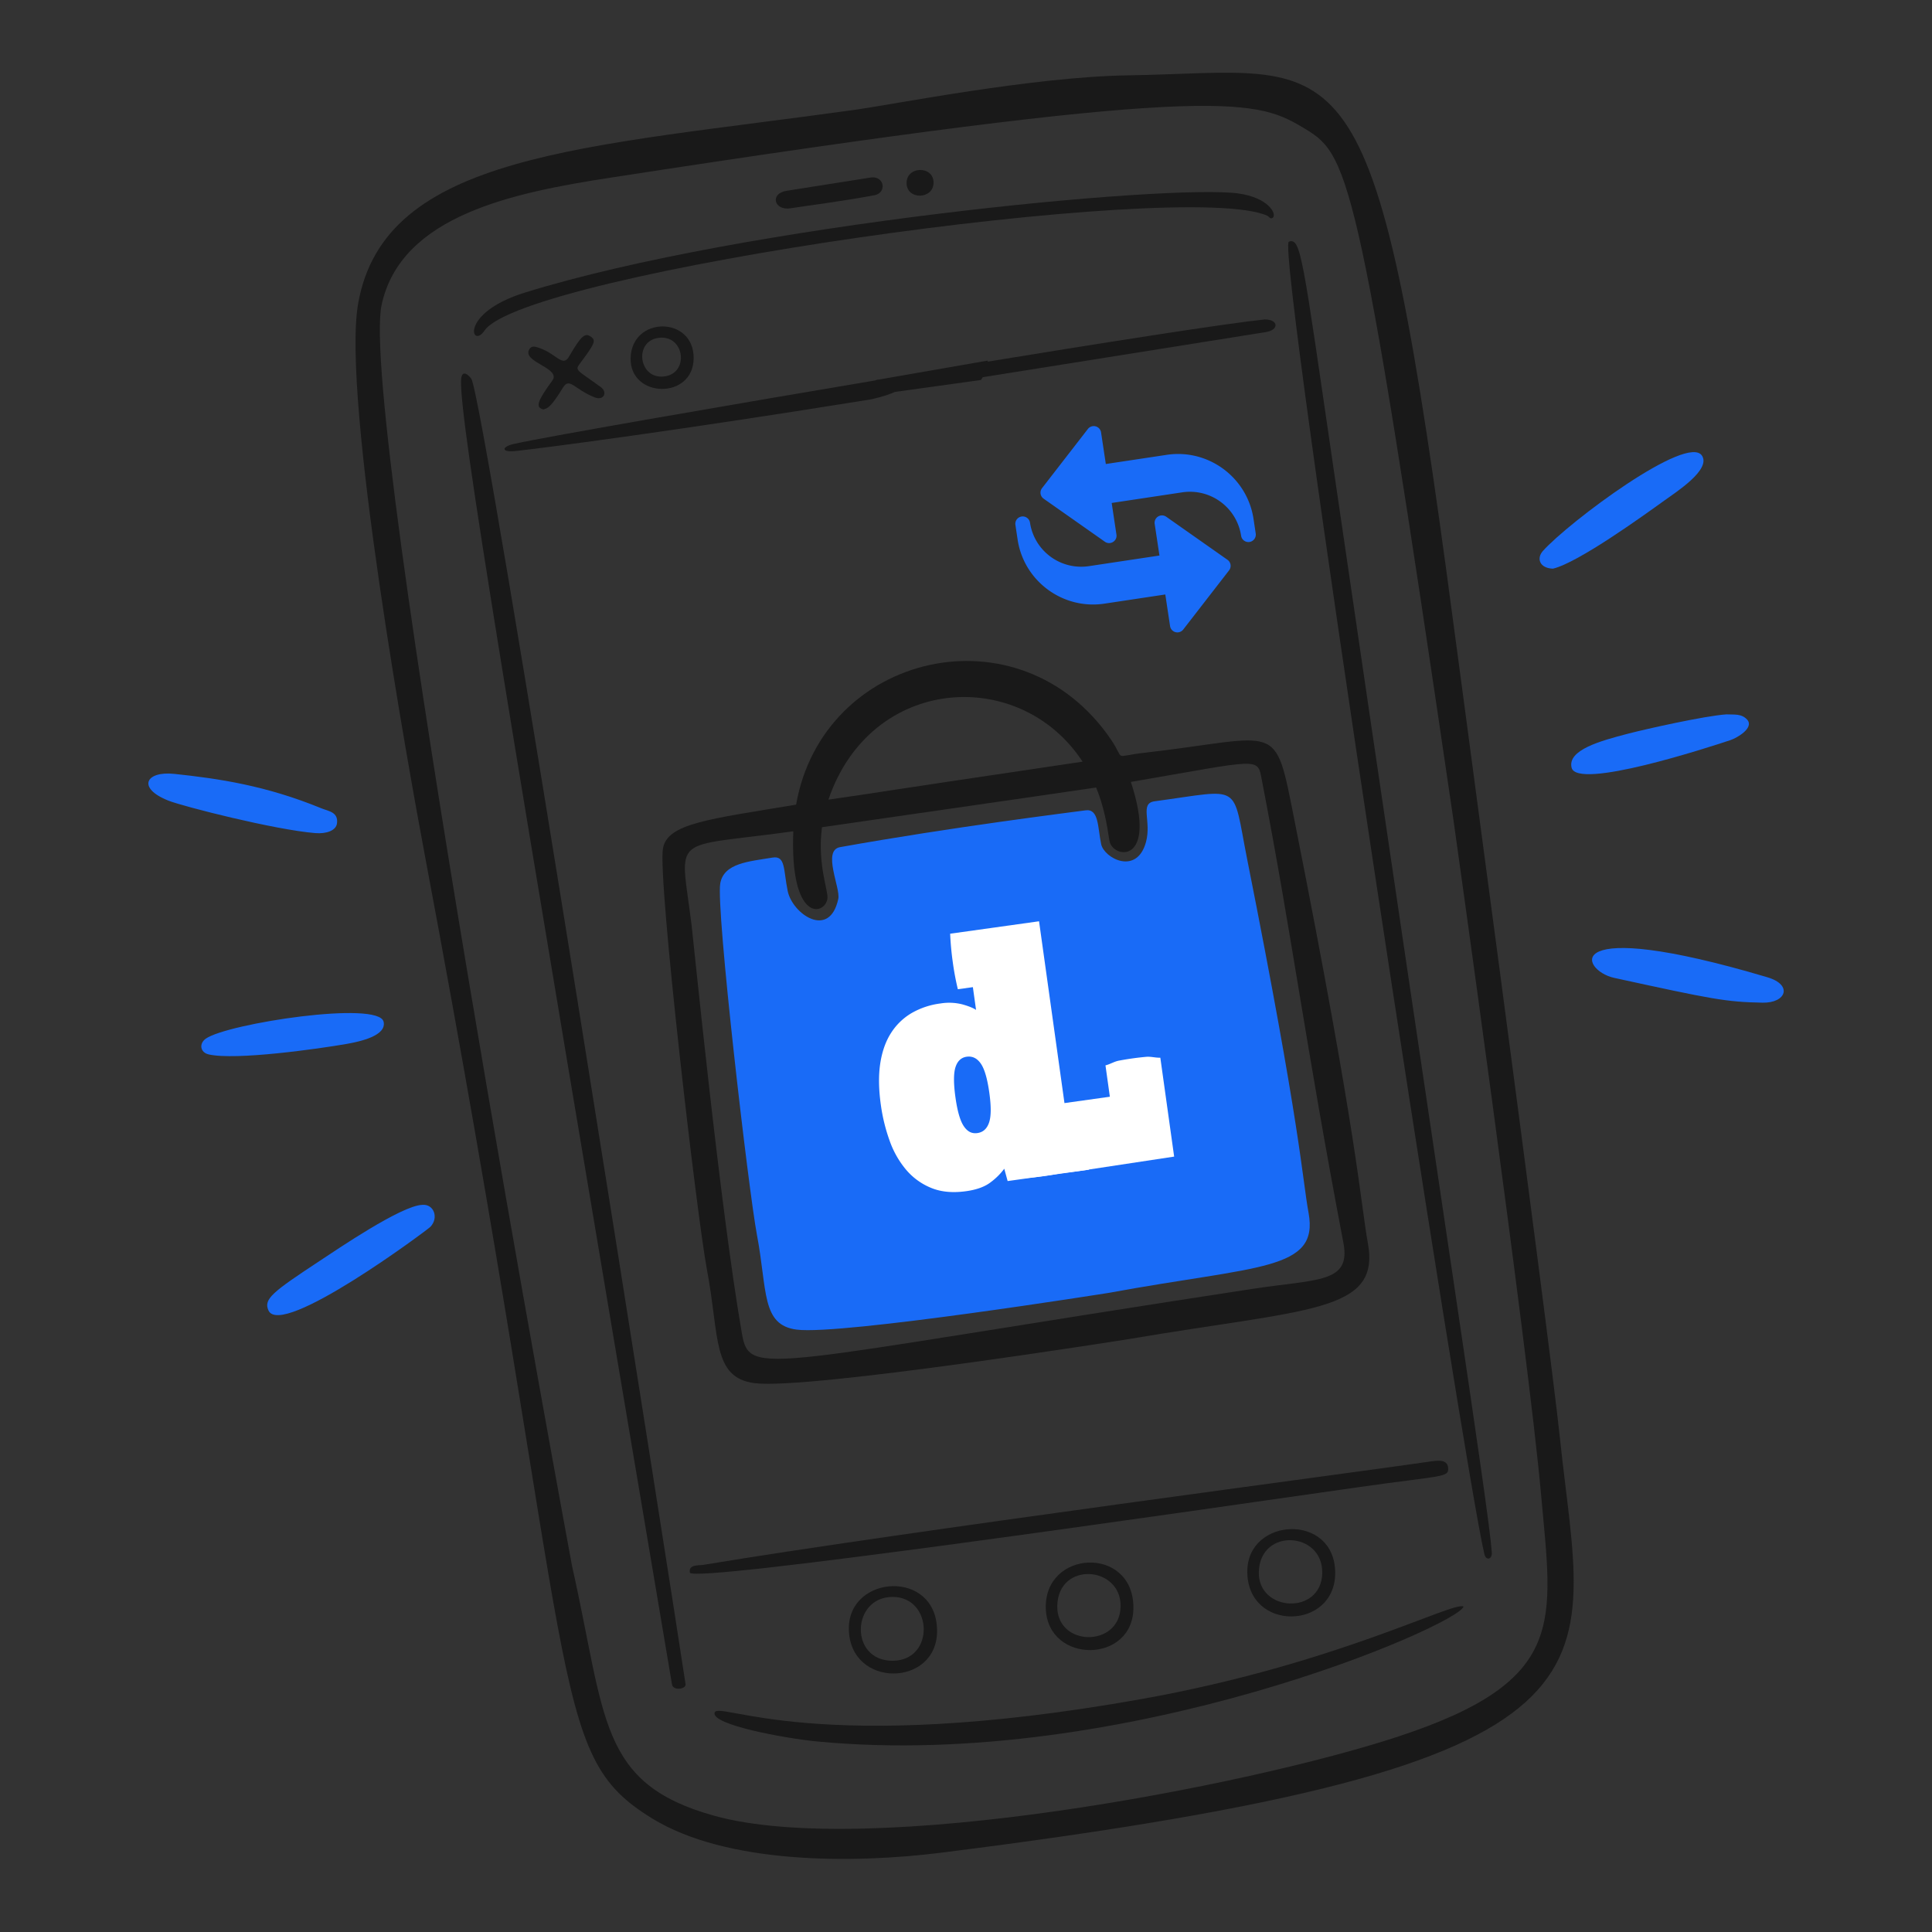 <svg xmlns="http://www.w3.org/2000/svg" width="188" height="188" fill="none"><rect width="100%" height="100%" fill="#333333" stroke="none"/><path fill="#191919" d="M109.764 7.332c20.973-.326 23.704-5.268 30.982 48.232.004.03 10.007 74.406 11.043 84.333 2.438 23.356 8.824 31.71-60.198 40.385-8.585 1.079-20.896 1.132-28.167-3.354-10.288-6.346-6.822-12.505-22.06-93.575-1.574-8.374-8.127-44.625-6.515-53.804 2.57-14.635 21.914-15.181 48.303-18.858 3.836-.534 17.314-3.215 26.613-3.36l-.001.001zM55.658 152.353c3.34 14.842 2.535 21.195 13.845 24.335 15.094 4.191 51.909-2.878 66.574-7.714 16.531-5.452 14.99-11.085 13.874-23.628-1.223-13.741-8.508-65.494-8.512-65.521-9.469-64.569-10.224-64.785-14.781-67.491-4.604-2.736-8.987-4.038-67.262 4.956-9.445 1.457-20.365 3.663-22.258 12.358C34.845 40.186 55.654 152.33 55.66 152.354v-.001z"/><path fill="#191919" d="M125.415 23.518c1.176-.404 1.314 1.307 4.331 21.943 10.635 72.713 15.134 101.396 15.418 105.594.049.723-.567.822-.719.185-2.018-8.426-20.325-127.277-19.03-127.722zM66.712 163.892c.043.495-1.215.653-1.32.022-16.668-98.84-20.578-122.587-20.53-126.8.014-1.136.57-.812.993-.273 1.22 1.55 19.94 120.856 20.857 127.051zm75.703-7.561c-.41 1.752-32.821 16.012-62.905 13.128-3.125-.3-10.322-1.626-9.972-2.805.357-1.198 9.81 4.342 41.565-1.326 18.88-3.369 30.286-9.534 31.312-8.997zM67.13 153.03c-.144-.824.842-.677 1.338-.759 18.824-3.138 64.933-9.187 70.564-10.033.827-.124 1.816-.282 1.884.6.075.962-.508.705-8.883 1.901-16.522 2.362-64.718 9.35-64.903 8.291zm53.352-134.207c2.937.396 3.791 2.005 3.375 2.36-.231.198-.376-.117-.546-.193-8.047-3.61-72.341 5.52-76.169 11.185-1.25 1.851-2.54-1.697 3.96-3.712 21.302-6.602 62.489-10.571 69.381-9.64h-.001zm2.587 12.26c-3.636.376-15.525 2.23-28.738 4.395.112.477.165.952.153 1.409l28.68-4.57c1.328-.21 1.25-1.234-.095-1.234z"/><path fill="#191919" d="m84.286 38.526 11.176-1.552c.696-1.059.767-1.639.627-1.88l-10.85 1.888c-.425.517-.705 1.057-.953 1.544z"/><path fill="#191919" d="M85.436 36.974C71.52 39.319 53.444 42.43 49.996 43.2c-1.196.267-1.252.842.168.69 2.952-.317 16.23-2.067 34.645-5.037 5.207-1.247.65-1.388.627-1.88zm5.75 121.69c.052 5.537-8.53 5.671-8.586-.172-.048-5.26 8.528-5.853 8.586.172zm-4.29 2.941c4.095-.046 3.891-6.216-.036-6.212-4.028.005-4.236 6.261.035 6.212zm23.395-5.316c.142 5.64-8.376 5.7-8.526.203-.154-5.661 8.378-6.111 8.526-.203zm-7.409-.025c-.084 3.992 6.052 4.087 6.161.095.108-3.992-6.069-4.48-6.161-.095zm27.044-3.218c.023 5.612-8.582 5.766-8.553-.152.026-5.279 8.529-5.703 8.553.152zm-7.431-.124c-.144 3.943 6.064 4.29 6.17.176.105-4.058-6.014-4.474-6.17-.176zM52.878 39.84c-.83-.19-.555-.857.87-2.81.893-1.225-2.981-1.788-2.245-3.038.234-.398.6-.263.987-.13 1.676.575 2.263 1.912 2.884.834 1.197-2.075 1.56-2.316 2.107-1.943.546.373.421.662-1.085 2.669-.484.645-.194.596 2.071 2.248.679.496.294 1.35-.6.997-1.989-.787-2.44-1.995-3.083-.95-1.185 1.923-1.486 2.014-1.906 2.124zm14.621-4.97c-.037 4.032-6.208 3.904-6.133-.008.079-4.124 6.171-4.138 6.133.008zm-3.172-2.012c-2.641.079-2.288 3.914.14 3.787 2.566-.134 2.247-3.859-.14-3.788zM84.82 17.26c1.259-.099 1.485 1.517.259 1.742-3.531.646-6.29.975-8.175 1.268-1.564.244-2.04-1.44-.351-1.704 2.757-.43 5.51-.87 8.267-1.306zm6.023.507c.003 1.638-2.566 1.722-2.624.097-.062-1.718 2.62-1.78 2.624-.097z"/><path fill="#196BF7" d="M172 95.103c2.476.736 1.807 2.511-.485 2.466-3.598-.07-4.884-.33-14.441-2.413-3.324-.724-5.52-6.13 14.927-.054l-.001.001zM41.07 117.244c1.152-.116 1.652 1.261.806 2.141-.284.296-14.523 10.906-15.755 8.125-.488-1.101.371-1.771 4.97-4.802 1.728-1.138 7.936-5.377 9.978-5.464zm110.052-61.908c-1.314-.04-1.63-1.004-.982-1.726 2.528-2.818 14.114-11.475 15.489-9.253.844 1.363-2.487 3.495-3.657 4.338-2.06 1.482-8.384 6.05-10.85 6.64zM16.952 75.304c4.315.46 8.884 1.12 14.333 3.356.673.276 1.658.354 1.505 1.472-.093.679-1.004 1.026-2.12.935-3.93-.32-12.829-2.587-14.269-3.154-3.1-1.22-2.235-2.904.55-2.608h.001zm151.024-5.789c.765.041 1.471-.099 2.03.504.723.782-.929 1.772-1.629 2.004-2.121.704-14.908 4.877-15.447 2.678-.422-1.724 2.823-2.615 5.484-3.306 1.789-.465 7.408-1.724 9.562-1.88zM37.33 99.43c.294 1.354-2.261 1.918-3.624 2.157-2.662.464-10.769 1.619-13.402 1.016-.824-.189-.964-1.056-.27-1.539 2.118-1.475 16.84-3.732 17.295-1.633zm90.006 18.604c-.636-3.505-.743-8.114-5.975-34.418-1.502-7.556-.371-6.802-8.999-5.646-1.499.201-.29 1.916-.848 3.967-.893 3.279-4.076 1.568-4.362.207-.346-1.645-.213-3.47-1.517-3.292-1.521.207-13.019 1.632-23.89 3.582-1.761.316.056 3.972-.172 5.032-.851 3.973-4.46 1.472-4.922-.756-.43-2.075-.19-3.475-1.483-3.259-2.282.38-4.725.528-5.08 2.507-.438 2.447 2.752 29.907 3.575 34.241 1.019 5.367.406 8.739 3.859 9.184 4.355.562 30.4-3.58 30.422-3.584 14.468-2.666 20.42-2.115 19.393-7.766l-.001.001z"/><path fill="#191919" d="M133.11 120.993c-.763-4.202-.897-9.719-7.161-41.238-1.952-9.82-1.261-8.026-14.641-6.498-3.105.354-1.765.811-3.203-1.298-8.873-13.012-28.056-8.417-30.637 6.34-8.576 1.426-12.52 1.83-12.956 4.261-.525 2.93 3.3 35.837 4.287 41.028 1.22 6.431.486 10.471 4.623 11.004 5.22.672 36.427-4.288 36.453-4.292 17.377-2.962 24.462-2.534 23.235-9.307zm-27.765-46.876c-24.703 3.663-16.594 2.514-24.733 3.695 4.116-12.126 18.632-13.025 24.733-3.695zm16.552 51.298c-47.741 7.296-48.943 8.699-49.702 4.347-2.146-12.299-4.716-38.282-4.9-39.766-1.117-9.017-2.236-7.414 9.9-9.103-.346 8.89 3.049 8.208 3.319 6.568.122-.743-1.006-3.34-.528-6.965 17.758-2.563 26.651-3.85 26.678-3.863.974 2.394 1.153 4.496 1.305 5.228.357 1.712 4.73 2.311 2.074-5.772 12.706-2.182 12.307-2.45 12.741-.207 3.009 15.566 4.18 25.327 7.94 45.056.752 3.943-2.5 3.51-8.826 4.478l-.001-.001z"/><g fill="#fff" clip-path="url(#a)"><path d="m105.223 108.417-1.462.204-2.653-18.973-8.65 1.21a28.213 28.213 0 0 0 .249 2.719 26.601 26.601 0 0 0 .5 2.684l1.462-.204.31 2.218c-.26-.184-.699-.362-1.317-.537a5.25 5.25 0 0 0-2.158-.091 7.487 7.487 0 0 0-2.792.931 5.922 5.922 0 0 0-1.993 1.918c-.523.806-.876 1.789-1.058 2.951-.181 1.161-.165 2.515.051 4.058.164 1.2.453 2.379.865 3.519a9.025 9.025 0 0 0 1.609 2.819 6.3 6.3 0 0 0 2.441 1.757c.955.391 2.088.495 3.397.311 1.036-.144 1.839-.442 2.41-.894.49-.365.923-.799 1.29-1.29l.328 1.2 7.919-1.107a22.12 22.12 0 0 0-.087-1.365 29.252 29.252 0 0 0-.661-4.038zm-8.982.829c-.207.598-.585.934-1.134 1.011-.55.077-.969-.148-1.32-.668-.353-.519-.624-1.453-.813-2.804-.189-1.351-.189-2.356.007-2.952.196-.596.56-.93 1.087-1.004.55-.077 1.005.143 1.368.661.363.518.64 1.463.832 2.834.192 1.372.18 2.324-.027 2.922z"/><path d="m105.889 113.814 8.369-1.268-1.345-9.623c-.451.019-.925-.125-1.373-.085a27.327 27.327 0 0 0-2.671.374c-.442.083-.858.352-1.297.457l.427 3.052-4.701.658-.303-2.173a28.718 28.718 0 0 0-2.689.245c-.445.062-.889.134-1.33.219-.443.083-.883.177-1.322.282l1.222 8.745a28.797 28.797 0 0 0 2.689-.246c.445-.062.888-.134 1.33-.218.442-.085 2.555-.315 2.994-.419z"/></g><g fill="#196BF7" clip-path="url(#b)"><path d="M121.589 52.738a.72.72 0 0 1-.818-.604 5.037 5.037 0 0 0-5.724-4.226l-6.87 1.035.463 3.08c.095.625-.61 1.055-1.124.694l-5.961-4.19a.715.715 0 0 1-.155-1.027l4.463-5.76a.72.72 0 0 1 1.279.332l.464 3.08 5.923-.892c4.049-.61 7.84 2.19 8.45 6.238l.214 1.422a.72.72 0 0 1-.604.818z"/><path d="m113.858 60.928-.464-3.08-5.922.892c-4.05.61-7.84-2.189-8.45-6.238l-.215-1.422a.719.719 0 0 1 1.422-.214 5.037 5.037 0 0 0 5.724 4.226l6.871-1.034-.464-3.08a.719.719 0 0 1 1.124-.695l5.961 4.19a.714.714 0 0 1 .297.481.715.715 0 0 1-.142.547l-4.463 5.76a.72.72 0 0 1-1.279-.333z"/></g><defs><clipPath id="a"><path fill="#fff" d="m83.556 92.1 27.307-3.819 3.47 24.826-27.307 3.818z"/></clipPath><clipPath id="b"><path fill="#fff" d="m97.417 41.841 22.744-3.425 3.425 22.744-22.744 3.425z"/></clipPath></defs></svg>